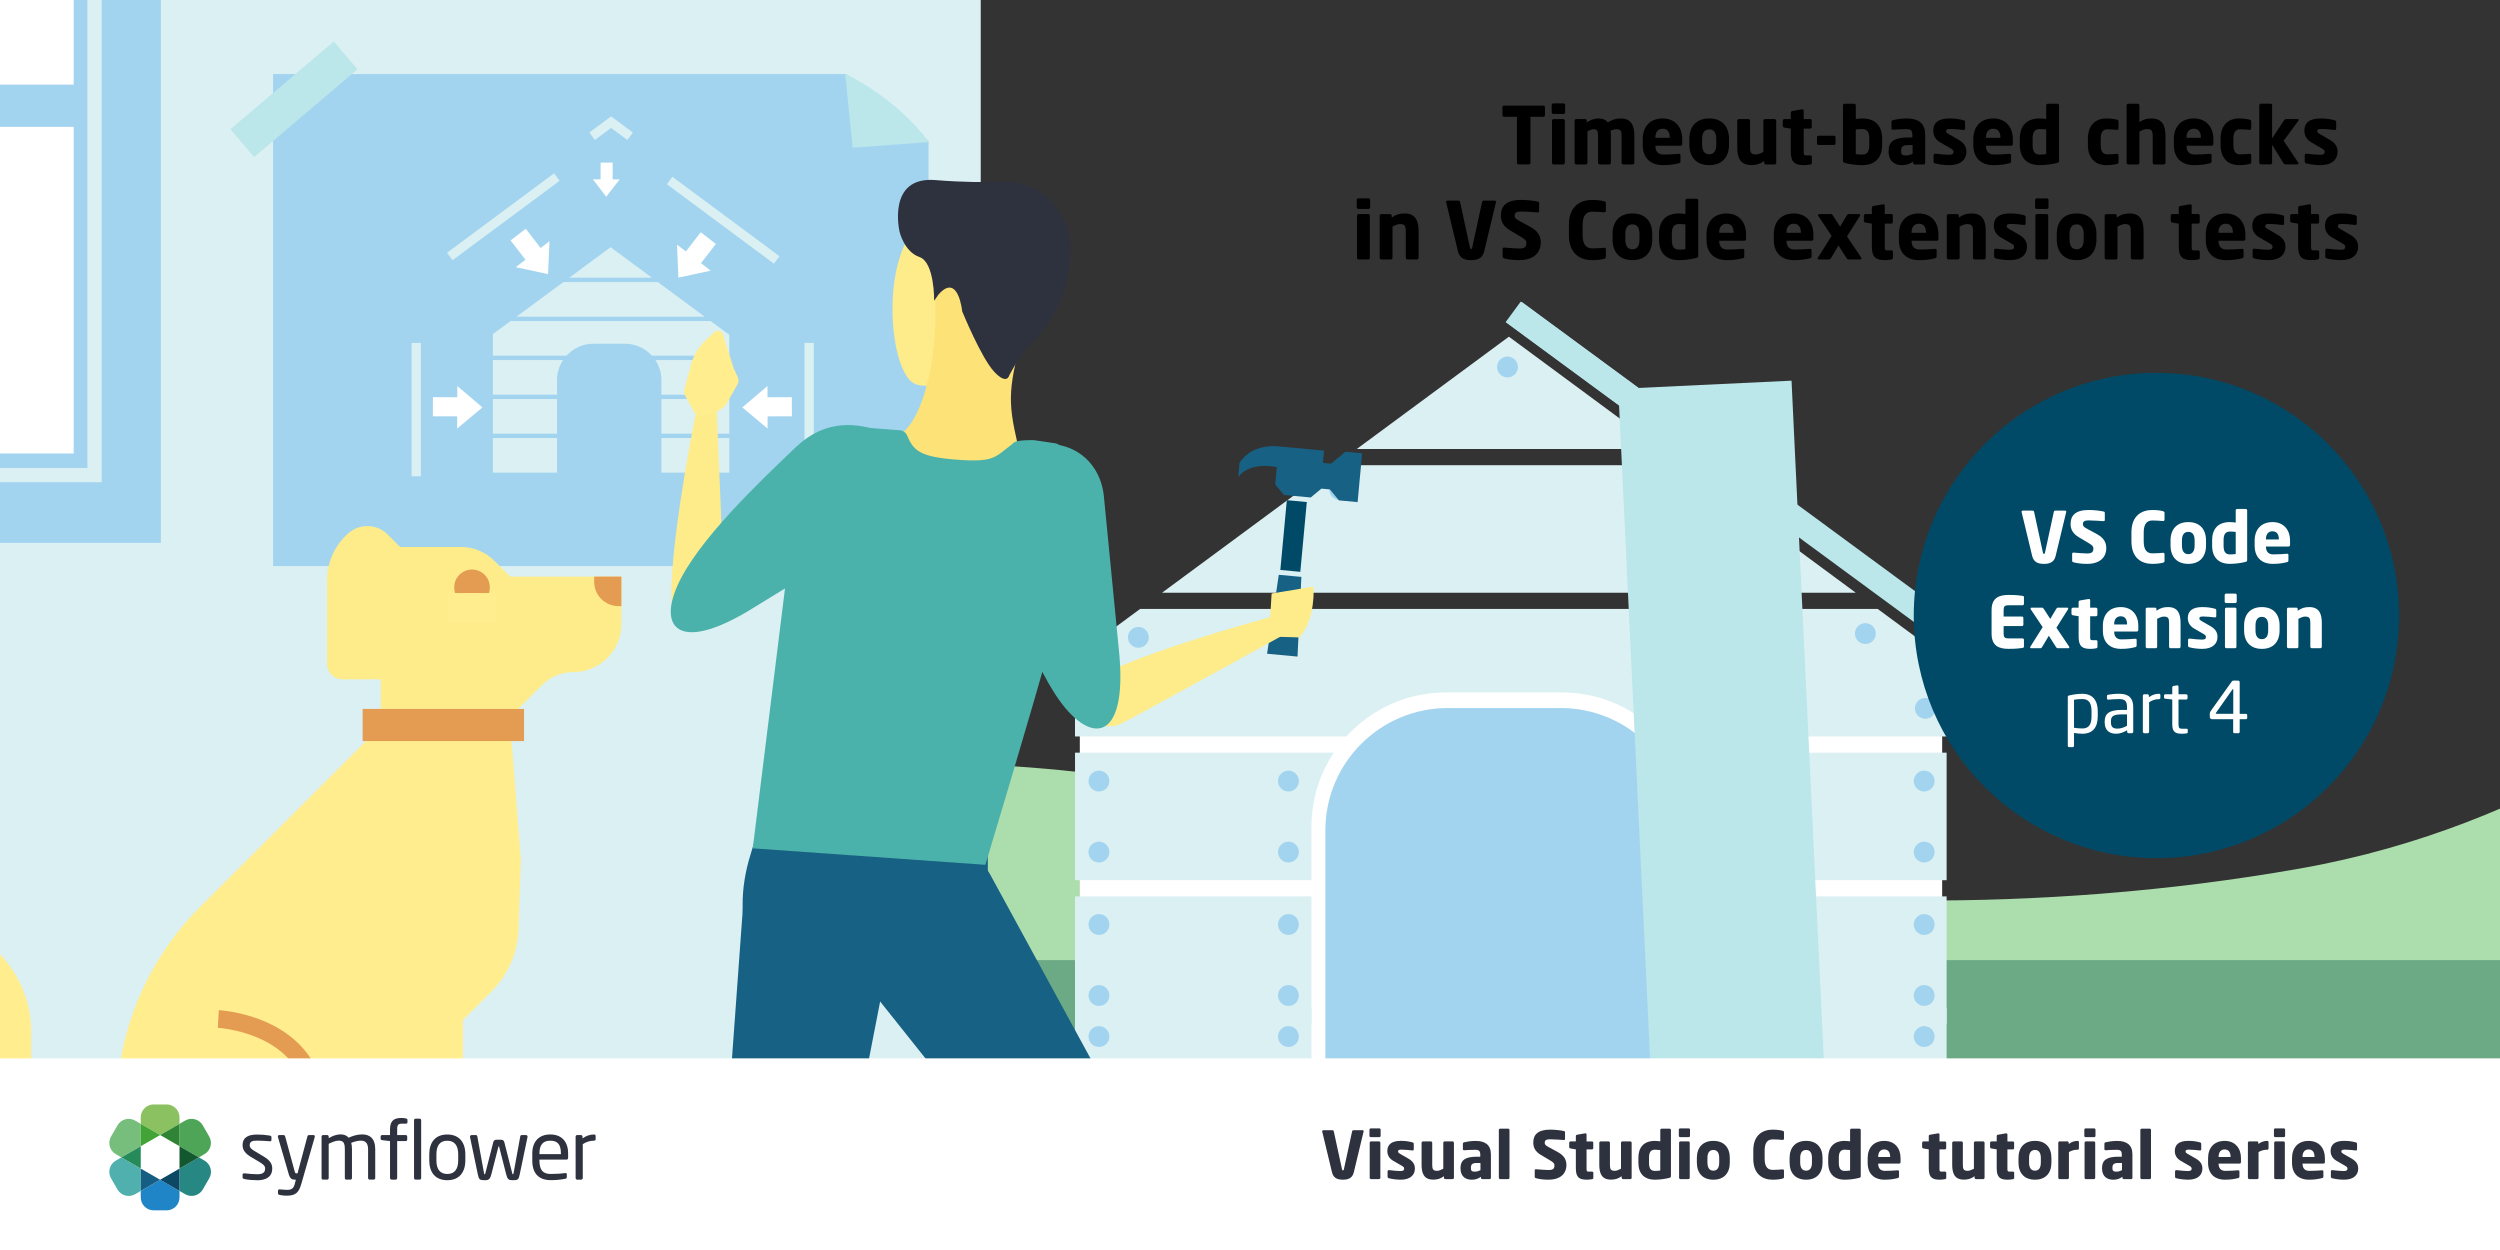 <?xml version="1.0" encoding="UTF-8"?>
<svg xmlns="http://www.w3.org/2000/svg" width="1200" height="600" xmlns:xlink="http://www.w3.org/1999/xlink" viewBox="0 0 1200 600">
  <rect x="0" y="0" width="1200" height="600" fill="#333333" stroke="none"/>
  <defs>
    <clipPath id="clippath">
      <rect x="52.46" y="530.13" width="233.45" height="50.84" fill="none"/>
    </clipPath>
    <clipPath id="clippath-1">
      <rect x="52.46" y="530.13" width="233.45" height="50.84" fill="none"/>
    </clipPath>
  </defs>
  <g id="Layer_2" data-name="Layer 2">
    <path d="m1295.26,331.61s-73.31,64.42-191,85.23c-260.02,45.98-479.1-25.51-479.1-25.51,0,0-228.23-72.62-425.59,29.73C15.56,516.48-42.99,856.66-42.99,856.66l1404.64-316.45-66.39-208.6Z" fill="#acddac"/>
    <rect x="-20.58" y="460.87" width="1267.37" height="110.4" fill="#6baa85"/>
    <rect x="518.31" y="320.11" width="413.93" height="241.18" fill="#fff"/>
    <rect x="-213.57" y="-35.67" width="684.32" height="596.41" fill="#dbf0f3"/>
    <g>
      <rect x="-215.05" y="-157.24" width="292.25" height="417.82" transform="translate(-137.84 103.35) rotate(180)" fill="#a3d4ef"/>
      <rect x="-197.78" y="-121.08" width="246.58" height="352.54" transform="translate(-148.97 110.38) rotate(180)" fill="#dbf0f3"/>
      <rect x="-190.93" y="-113.52" width="232.88" height="338.18" transform="translate(-148.97 111.14) rotate(180)" fill="#a3d4ef"/>
      <rect x="-184.33" y="-107.04" width="219.69" height="324.72" transform="translate(-148.97 110.63) rotate(180)" fill="#fff"/>
      <rect x="-181.8" y="40.6" width="219.69" height="20.29" transform="translate(-143.9 101.5) rotate(180)" fill="#a3d4ef"/>
    </g>
    <rect x="417.33" y="451.69" width="62.31" height="22.25" transform="translate(1017.41 160.04) rotate(106.08)" fill="#fff"/>
    <polygon points="807.86 223.31 640.69 223.31 557.78 284.51 890.76 284.51 807.86 223.31" fill="#dbf0f3"/>
    <polygon points="724.27 161.61 651.24 215.52 797.3 215.52 724.27 161.61" fill="#dbf0f3"/>
    <path d="m694.87,339.86h54.33c32.39,0,58.7,26.3,58.7,58.7v163.01h-171.72v-163.01c0-32.39,26.3-58.7,58.7-58.7Z" fill="#a3d4ef"/>
    <g>
      <rect x="516" y="483.77" width="113.5" height="61.2" fill="#dbf0f3"/>
      <rect x="814.2" y="483.77" width="120.17" height="61.2" fill="#dbf0f3"/>
    </g>
    <g>
      <rect x="516" y="430.27" width="113.5" height="61.2" fill="#dbf0f3"/>
      <rect x="814.2" y="430.27" width="120.17" height="61.2" fill="#dbf0f3"/>
    </g>
    <g>
      <path d="m629.5,396.89c0-13.16,3.94-25.4,10.71-35.61h-124.2v61.2h113.5v-25.59Z" fill="#dbf0f3"/>
      <path d="m803.5,361.28c6.76,10.21,10.71,22.44,10.71,35.61v25.59h120.17v-61.2h-130.88Z" fill="#dbf0f3"/>
    </g>
    <path d="m901.32,292.3h-354.09l-31.23,23.05v38.15h130.26c11.81-12.99,28.84-21.14,47.77-21.14h55.64c18.93,0,35.96,8.15,47.77,21.14h136.94v-36.79l-33.06-24.4Z" fill="#dbf0f3"/>
    <circle cx="615.95" cy="531.61" r="5.01" fill="#a3d4ef"/>
    <circle cx="527.49" cy="497.54" r="5.01" fill="#a3d4ef"/>
    <circle cx="706.91" cy="531.61" r="5.01" fill="#a3d4ef"/>
    <circle cx="618.45" cy="497.54" r="5.01" fill="#a3d4ef"/>
    <circle cx="527.49" cy="477.84" r="5.01" fill="#a3d4ef"/>
    <circle cx="527.49" cy="443.76" r="5.01" fill="#a3d4ef"/>
    <circle cx="618.45" cy="477.84" r="5.01" fill="#a3d4ef"/>
    <circle cx="618.45" cy="443.76" r="5.01" fill="#a3d4ef"/>
    <circle cx="527.49" cy="408.99" r="5.01" fill="#a3d4ef"/>
    <circle cx="527.49" cy="374.91" r="5.01" fill="#a3d4ef"/>
    <circle cx="643.07" cy="234.99" r="5.01" fill="#a3d4ef"/>
    <circle cx="723.6" cy="176.16" r="5.01" fill="#a3d4ef"/>
    <circle cx="527.49" cy="340" r="5.01" fill="#a3d4ef"/>
    <circle cx="924.17" cy="340" r="5.01" fill="#a3d4ef"/>
    <circle cx="895.38" cy="304.12" r="5.01" fill="#a3d4ef"/>
    <circle cx="858.24" cy="275.74" r="5.01" fill="#a3d4ef"/>
    <circle cx="546.41" cy="305.93" r="5.01" fill="#a3d4ef"/>
    <circle cx="618.45" cy="408.99" r="5.01" fill="#a3d4ef"/>
    <circle cx="618.45" cy="374.91" r="5.01" fill="#a3d4ef"/>
    <circle cx="913.6" cy="531.61" r="5.01" fill="#a3d4ef"/>
    <circle cx="825.14" cy="497.54" r="5.01" fill="#a3d4ef"/>
    <circle cx="825.14" cy="477.84" r="5.01" fill="#a3d4ef"/>
    <circle cx="825.14" cy="443.76" r="5.01" fill="#a3d4ef"/>
    <circle cx="825.14" cy="408.99" r="5.01" fill="#a3d4ef"/>
    <circle cx="825.14" cy="374.91" r="5.01" fill="#a3d4ef"/>
    <circle cx="996.15" cy="516.77" r="3.98" fill="#a3d4ef"/>
    <circle cx="923.61" cy="497.54" r="5.01" fill="#a3d4ef"/>
    <circle cx="923.61" cy="477.84" r="5.01" fill="#a3d4ef"/>
    <circle cx="923.61" cy="443.76" r="5.01" fill="#a3d4ef"/>
    <circle cx="923.61" cy="408.99" r="5.01" fill="#a3d4ef"/>
    <circle cx="923.61" cy="374.91" r="5.01" fill="#a3d4ef"/>
    <rect x="131.09" y="35.54" width="314.62" height="236.17" fill="#a3d4ef"/>
    <g>
      <path d="m245.54,355.34h-69.51l-80.04,80.04c-25.67,25.67-40.09,60.49-40.08,96.79v16.21c-22.8-1.11-40.93-19.94-40.93-43v-9.79c0-30.13-24.43-54.56-54.56-54.56h-11.54v46.29c0,47.88,38.81,86.69,86.69,86.69h20.35v.09h5.53v5.93h117.39v-5.93h58.3c3.04,0,5.51-2.47,5.51-5.51v-4.72c0-7.68-6.22-13.9-13.9-13.9h-6.56v-60.33l13.69-13.69c8.36-8.36,13.06-19.7,13.06-31.53l1.05-31.78v-.11l-4.46-57.18Z" fill="#ffed8e"/>
      <path d="m192.08,262.55l-6-6c-5.12-5.12-13.32-5.4-18.78-.65h0c-6.56,5.7-10.32,13.96-10.32,22.65v40.14c0,4.09,3.31,7.4,7.4,7.4h18.42v15.09h64.99l12.31-12.31c4.01-4.01,9.44-6.26,15.11-6.26h0c12.74,0,23.06-10.33,23.06-23.06v-22.77h-53.38l-7.64-7.64c-4.21-4.21-9.92-6.58-15.88-6.58h-29.29Z" fill="#feec8a"/>
      <path d="m104.8,489.11s63.42,3.34,42.84,67.32h12.8c8.91,0,16.13,7.22,16.13,16.13v8.9" fill="none" stroke="#e49b52" stroke-miterlimit="10" stroke-width="8.49"/>
      <circle cx="226.57" cy="281.93" r="8.55" fill="#e49b52"/>
      <rect x="214.68" y="284.65" width="23.78" height="14.6" fill="#ffed8e"/>
      <rect x="174.07" y="340.28" width="77.47" height="15.44" fill="#e49b52"/>
      <path d="m285.2,276.76h13.07v14.19h-1.39c-6.45,0-11.68-5.24-11.68-11.68v-2.5h0Z" fill="#e49b52"/>
    </g>
    <rect x="108.55" y="38.88" width="65.09" height="17.53" transform="translate(2.71 102.66) rotate(-40.34)" fill="#bbe6ea"/>
    <rect x="717.76" y="169.62" width="87.9" height="12.24" transform="translate(1271.26 768.58) rotate(-143.67)" fill="#bbe6ea"/>
    <rect x="699.33" y="227.56" width="282.92" height="12.24" transform="translate(1379.72 920.05) rotate(-143.67)" fill="#bbe6ea"/>
    <rect x="631.46" y="339.12" width="392.5" height="83.26" transform="translate(1168.71 -464.12) rotate(87.28)" fill="#bbe6ea"/>
    <rect x="197.57" y="164.61" width="4.45" height="63.98" fill="#dbf0f3"/>
    <rect x="386.18" y="164.61" width="4.45" height="63.98" fill="#dbf0f3"/>
    <rect x="239.34" y="72.07" width="4.45" height="63.98" transform="translate(181.24 -151.96) rotate(53.43)" fill="#dbf0f3"/>
    <polygon points="303.78 63.61 293.46 55.96 293.33 56.13 293.2 55.96 282.88 63.61 285.53 67.19 293.33 61.4 301.13 67.19 303.78 63.61" fill="#dbf0f3"/>
    <polygon points="315.76 135.4 270.41 135.4 247.92 152 338.25 152 315.76 135.4" fill="#dbf0f3"/>
    <polygon points="293.08 118.66 273.27 133.29 312.9 133.29 293.08 118.66" fill="#dbf0f3"/>
    <g>
      <rect x="236.58" y="210.26" width="30.79" height="16.6" fill="#dbf0f3"/>
      <rect x="317.48" y="210.26" width="32.6" height="16.6" fill="#dbf0f3"/>
    </g>
    <g>
      <rect x="236.58" y="191.55" width="30.79" height="16.6" fill="#dbf0f3"/>
      <rect x="317.48" y="191.55" width="32.6" height="16.6" fill="#dbf0f3"/>
    </g>
    <g>
      <path d="m267.37,182.49c0-3.57,1.07-6.89,2.9-9.66h-33.69v16.6h30.79v-6.94Z" fill="#dbf0f3"/>
      <path d="m314.58,172.83c1.84,2.77,2.9,6.09,2.9,9.66v6.94h32.6v-16.6h-35.5Z" fill="#dbf0f3"/>
    </g>
    <path d="m341.11,154.12h-96.06l-8.47,6.25v10.35h35.34c3.2-3.52,7.82-5.74,12.96-5.74h15.09c5.14,0,9.76,2.21,12.96,5.74h37.15v-9.98l-8.97-6.62Z" fill="#dbf0f3"/>
    <g>
      <g>
        <rect x="616.08" y="240.49" width="9.63" height="33.64" transform="translate(26.55 -56.49) rotate(5.32)" fill="#004a67"/>
        <path d="m594.96,222.28s4.75-9.33,18.97-8l21.62,2.01-.55,5.9,3.93.37,6.9-5.73,8,.75-2.18,23.44-8.98-.84-4.36-5.26-4.04-.38-5.12,4.25-12.86-1.2-4.18-5.03.78-8.33s-12.72-3.03-18.54,4.74l.61-6.69Z" fill="#176184"/>
        <polygon points="622.8 315.16 608.2 313.8 613.81 275.9 624.67 276.91 622.8 315.16" fill="#176184"/>
      </g>
      <g>
        <g>
          <path d="m487.29,163.75c-11.09,11.54-36.76,25.03-48,20.56-11.24-4.48-16.33-49.98-2.64-71.24,13.45-20.36,32.45-19.43,42.63-10.64,17.35,15.08,26.08,42.54,8.01,61.32Z" fill="#feec8a"/>
          <path d="m613.94,295.13s-1.23,5.54,3.96,8.63c0,0-69.81,38.55-79.49,43.48-11.68,5.99-33.34-9.07-14.92-20.49,18.42-11.43,73.86-27.33,90.45-31.62Z" fill="#feec8a"/>
          <path d="m357.03,429.72l-9.7,133.81c-1.3,17.87,12.15,33.41,29.92,34.7,18.17,1.32,25.97-7.2,27.28-25.36l25.32-130.08c.53-7.25-18.81-18.93-25.15-22.28-16.12-8.85-45.51-20.56-47.67,9.22Z" fill="#176184"/>
          <path d="m415.54,380.87v71.76c0,15.13,9.06,27.27,27.27,27.27s31.35-8.06,31.35-39.41v-59.62s-58.92.3-58.62,0Z" fill="#176184"/>
          <path d="m372.05,381.07c-3.19,0-6.61,11.1-9.58,21.77-.64,2.28-1.38,4.65-2.14,7.08-5.07,16.09-5.6,33.33,1.03,48.85l.47,1.08c7.27,14.42,39.16,15.37,57.37,15.37s1.91-3.38,1.91-34.73v-59.72c-.1.1-32.45.3-49.07.3Z" fill="#176184"/>
          <path d="m537.05,311.86l-7.03-71.99c-1.63-25.98-28.94-33.53-42.34-20.19-8.32,8.35-17.12,20.88-11.13,40,7.37,23.12,19.76,62.36,34.95,80.36,15.2,18,29.76,12.05,25.55-28.17Z" fill="#4bb2ab"/>
          <path d="m334.5,196.1s4.41,3.57,9.49.3c0,0,3.44,79.67,3.54,90.54.16,13.13-22.96,25.82-24.99,4.24-2.03-21.58,8.41-78.3,11.96-95.07Z" fill="#feec8a"/>
          <path d="m361.67,291.74l61.66-37.83c22.65-12.83,17.48-40.7-.38-46.9-11.15-3.83-26.27-6.25-40.83,7.5-17.56,16.74-47.42,45.05-56.96,66.6-9.54,21.54,2.18,32.03,36.51,10.64Z" fill="#4bb2ab"/>
          <path d="m429.5,209.93c14.69-5.49,21.74-44.38,18.95-71.62-2.79-27.25,55.89-29.35,46.52,6.43-9.37,35.78-11.84,42.6-8.01,61.53,2.51,12.37,5.75,24.59,9.74,36.65l-54.73-2.9-13.64-26.26,1.17-3.83Z" fill="#fce277"/>
          <path d="m405.94,459.99l80.94,101.56c8.58,15.73,28.29,21.53,43.93,13,15.99-8.72,17.94-20.1,9.22-36.09l-64.77-118.74c-3.48-6.38-10.38-10.1-17.53-9.48-18.35,1.28-66.09,23.55-51.8,49.76Z" fill="#176184"/>
          <path d="m361.32,407.2l22.28-179.58c1.01-13.45,6.15-24.34,25.57-22.84l22.71,1.73c1.59.16,2.95,1.09,3.52,2.5,3.12,7.37,6.1,10.3,24.03,11.65,17.93,1.35,18.11-1.24,26.19-7.29,1.13-.85.84-2.2,10.56-2.11l9.95,1.46c11.75.93,10.26,50.52-2.25,97-7.29,27.08-30.89,105.39-30.89,105.39l-111.67-7.92Z" fill="#4bb2ab"/>
          <path d="m348.49,560.11l-31.86,174.37,38.87,7.1,45.06-145.86,3.4-18.6c8.13-43.94-51.93-36.4-55.47-17.01Z" fill="#004a67"/>
          <path d="m484.93,543.21c-14.42,16.22-111.58,114.91-111.58,114.91l29.6,26.32,120.35-95.83,12.63-14.21c29.69-33.4-37.91-45.92-51-31.19Z" fill="#004a67"/>
        </g>
        <path d="m487.38,174.92l-2.89,5.12s-1.01,5.09-7.26-1.59c-6.26-6.69-15.37-28.99-15.37-28.99,0,0-1.85-18.81-11.34-8.15l-2.13,3.06s.27-18.5-7.07-21.01c-7.34-2.51-9.55-12.22-9.55-12.22,0,0-6.25-26.67,17.31-24.7,12.96,1.08,24.66,1.07,32.57.85,10.08-.29,19.8,4.31,25.51,12.62,4,5.83,8.95,14.19,5.6,31.52s-12.54,28.3-17.84,33.56c-2.96,2.94-5.48,6.3-7.54,9.94Z" fill="#2e313e"/>
      </g>
      <path d="m610.37,284.88l20.12-3.31s1.19,15.77-6.88,24.39l-14.49-.44,1.26-20.64Z" fill="#feec8a"/>
    </g>
    <path d="m334.64,200.31l-5.73-10.29c-.57-1.02-.71-2.16-.41-3.26l3.5-12.61c1.11-4.01,3.45-7.75,6.81-10.9l4.15-3.88c.41-.38,1.01-.6,1.65-.6h0c1.07,0,2.01.57,2.27,1.39l5.22,16.41,2.07,4.61c.49,1.09.43,2.28-.17,3.34l-4.84,8.56c-1.15,2.04-3.15,3.71-5.68,4.74l-1.68.69-7.17,1.8Z" fill="#ffed8e"/>
    <polygon points="259.49 119.05 252.35 109.8 245.08 115.41 252.22 124.66 247.58 128.24 263.06 131.58 263.75 115.76 259.49 119.05" fill="#fff"/>
    <polygon points="219.48 190.68 207.8 190.64 207.77 199.82 219.45 199.86 219.43 205.73 231.57 195.55 219.5 185.3 219.48 190.68" fill="#fff"/>
    <polygon points="294.06 86.1 294.09 78.05 288.3 78.03 288.28 86.08 284.58 86.07 290.99 94.42 297.45 86.11 294.06 86.1" fill="#fff"/>
    <polygon points="368.4 190.68 380.08 190.64 380.11 199.82 368.43 199.86 368.45 205.73 356.31 195.55 368.38 185.3 368.4 190.68" fill="#fff"/>
    <rect x="344.91" y="73.74" width="4.45" height="63.98" transform="translate(638.86 -110.09) rotate(126.57)" fill="#dbf0f3"/>
    <polygon points="329.22 120.72 336.36 111.47 343.62 117.08 336.48 126.33 341.13 129.91 325.65 133.25 324.96 117.43 329.22 120.72" fill="#fff"/>
    <polygon points="447.74 27.02 404.78 34.26 449.27 70.56 447.74 27.02" fill="#dbf0f3"/>
    <path d="m405.7,35.36s24.08,11.15,40.21,32.83l-36.66,2.72-3.55-35.55Z" fill="#bbe6ea"/>
    <g>
      <path d="m740.78,56.05h-6.16v22.11c0,.42-.34.76-.76.76h-4.98c-.42,0-.76-.34-.76-.76v-22.11h-6.19c-.42,0-.76-.3-.76-.72v-3.91c0-.42.34-.72.76-.72h18.85c.42,0,.8.3.8.72v3.91c0,.42-.38.72-.8.72Z"/>
      <path d="m750.51,54.69h-4.94c-.42,0-.76-.34-.76-.76v-3.53c0-.42.34-.76.76-.76h4.94c.42,0,.76.34.76.76v3.53c0,.42-.34.76-.76.76Zm-.15,24.24h-4.64c-.42,0-.76-.34-.76-.76v-20.25c0-.42.34-.76.76-.76h4.64c.42,0,.76.34.76.76v20.25c0,.42-.34.76-.76.76Z"/>
      <path d="m783.72,78.93h-4.6c-.42,0-.76-.38-.76-.8v-12.96c0-2.43-.57-3.15-2.32-3.15-.65,0-1.79.15-2.93.68.08.76.11,1.63.11,2.47v12.96c0,.42-.34.8-.76.8h-4.6c-.42,0-.8-.38-.8-.8v-12.96c0-2.43-.46-3.15-2.2-3.15-.72,0-1.71.38-2.89.99v15.12c0,.42-.34.8-.76.8h-4.6c-.42,0-.8-.38-.8-.8v-20.21c0-.42.34-.76.76-.76h4.33c.42,0,.76.34.76.76v.84c1.6-1.06,3.42-1.9,5.62-1.9,2.01,0,3.42.57,4.48,1.86,2.2-1.25,3.72-1.86,6.19-1.86,5.02,0,6.54,3.34,6.54,8.32v12.96c0,.42-.38.8-.8.8Z"/>
      <path d="m806.71,69.96h-12.12v.08c0,2.17.91,4.14,3.91,4.14,2.39,0,5.78-.19,7.29-.34h.11c.42,0,.72.19.72.61v2.89c0,.61-.15.87-.8,1.03-2.43.61-4.48.91-7.79.91-4.6,0-9.54-2.43-9.54-9.77v-2.66c0-6.12,3.57-9.99,9.61-9.99s9.38,4.25,9.38,9.99v2.2c0,.57-.3.91-.8.91Zm-5.21-3.95c0-2.81-1.29-4.22-3.42-4.22s-3.5,1.44-3.5,4.22v.15h6.91v-.15Z"/>
      <path d="m820.43,79.27c-6.16,0-9.54-3.84-9.54-9.88v-2.66c0-6.04,3.38-9.88,9.54-9.88s9.5,3.84,9.5,9.88v2.66c0,6.04-3.34,9.88-9.5,9.88Zm3.38-12.54c0-3.08-1.18-4.63-3.38-4.63s-3.42,1.56-3.42,4.63v2.66c0,3.08,1.22,4.67,3.42,4.67s3.38-1.6,3.38-4.67v-2.66Z"/>
      <path d="m851.82,78.93h-4.26c-.42,0-.76-.34-.76-.76v-.91c-2.09,1.48-3.76,1.97-6.19,1.97-5.51,0-6.73-3.84-6.73-8.62v-12.65c0-.42.38-.8.8-.8h4.6c.42,0,.76.38.76.8v12.65c0,2.66.49,3.53,2.81,3.53,1.1,0,2.28-.53,3.57-1.22v-14.97c0-.42.34-.8.76-.8h4.6c.42,0,.8.38.8.8v20.21c0,.42-.34.76-.76.76Z"/>
      <path d="m868.96,78.96c-1.14.19-1.9.3-3,.3-4.18,0-6.38-1.1-6.38-6.5v-11.02l-3.04-.49c-.42-.08-.8-.38-.8-.8v-2.51c0-.42.38-.8.8-.8h3.04v-3.12c0-.42.34-.68.76-.76l4.64-.8h.11c.38,0,.68.27.68.65v4.03h3.12c.42,0,.76.34.76.76v3.08c0,.42-.34.76-.76.76h-3.12v11.06c0,1.52.11,1.79,1.25,1.79h1.86c.49,0,.8.23.8.65v2.96c0,.38-.27.68-.72.76Z"/>
      <path d="m880.28,69.58h-7.37c-.42,0-.76-.27-.76-.68v-3.04c0-.42.34-.72.76-.72h7.37c.42,0,.76.3.76.72v3.04c0,.42-.34.68-.76.68Z"/>
      <path d="m893.89,79.27c-2.93,0-5.93-.46-8.09-.99-1.03-.23-1.18-.49-1.18-1.1v-26.63c0-.42.38-.76.8-.76h4.6c.42,0,.76.34.76.76v6.57c1.1-.15,2.36-.27,3.12-.27,6.42,0,9.54,3.76,9.54,9.73v2.96c0,6.15-3.38,9.73-9.54,9.73Zm3.38-12.69c0-2.66-.68-4.64-3.38-4.64-.91,0-2.2.08-3.12.19v11.85c.72.11,1.86.23,3.12.23,2.7,0,3.38-1.98,3.38-4.67v-2.96Z"/>
      <path d="m923.33,78.93h-4.26c-.42,0-.76-.34-.76-.76v-.61c-1.48,1.06-3,1.71-5.28,1.71-3.31,0-6.5-1.6-6.5-6.54v-.34c0-4.45,2.85-6.42,9.35-6.42h2.05v-1.37c0-2.17-1.06-2.62-2.85-2.62-2.43,0-5.13.15-6.31.27h-.19c-.38,0-.68-.19-.68-.68v-3.08c0-.42.27-.72.72-.84,1.41-.34,4.07-.8,6.57-.8,5.47,0,8.89,2.2,8.89,7.75v13.56c0,.42-.34.76-.76.76Zm-5.28-9.31h-2.17c-2.66,0-3.34.91-3.34,2.77v.34c0,1.6.8,1.9,2.39,1.9,1.14,0,2.2-.38,3.12-.84v-4.18Z"/>
      <path d="m935.76,79.27c-2.09,0-4.98-.3-6.92-.84-.46-.11-.72-.42-.72-.87v-3.08c0-.38.27-.72.72-.72h.15c2.05.27,5.24.53,6.46.53,1.82,0,2.24-.49,2.24-1.48,0-.57-.34-.99-1.41-1.6l-4.94-2.85c-2.13-1.22-3.38-3.15-3.38-5.62,0-3.84,2.55-5.89,7.79-5.89,3,0,4.83.38,6.76.87.46.11.72.42.72.87v3.08c0,.46-.27.72-.65.72h-.11c-1.1-.15-4.37-.49-6.31-.49-1.48,0-2.01.23-2.01,1.1,0,.57.42.87,1.18,1.33l4.71,2.7c3.15,1.82,3.84,3.8,3.84,5.85,0,3.57-2.58,6.38-8.13,6.38Z"/>
      <path d="m965.4,69.96h-12.12v.08c0,2.17.91,4.14,3.91,4.14,2.39,0,5.78-.19,7.29-.34h.11c.42,0,.72.19.72.61v2.89c0,.61-.15.87-.8,1.03-2.43.61-4.48.91-7.79.91-4.6,0-9.54-2.43-9.54-9.77v-2.66c0-6.12,3.57-9.99,9.61-9.99s9.38,4.25,9.38,9.99v2.2c0,.57-.3.91-.8.91Zm-5.21-3.95c0-2.81-1.29-4.22-3.42-4.22s-3.5,1.44-3.5,4.22v.15h6.91v-.15Z"/>
      <path d="m987.14,78.28c-2.17.53-5.17.99-8.09.99-6.16,0-9.54-3.57-9.54-9.73v-2.96c0-5.97,3.12-9.73,9.54-9.73.76,0,2.01.11,3.12.27v-6.57c0-.42.34-.76.76-.76h4.6c.42,0,.8.34.8.76v26.63c0,.61-.15.87-1.18,1.1Zm-4.98-16.15c-.91-.11-2.2-.19-3.12-.19-2.7,0-3.38,1.98-3.38,4.64v2.96c0,2.7.68,4.67,3.38,4.67,1.25,0,2.39-.11,3.12-.23v-11.85Z"/>
      <path d="m1016.09,78.7c-1.06.27-2.77.57-5.05.57-5.36,0-8.85-3.42-8.85-9.61v-3.19c0-6.19,3.5-9.61,8.85-9.61,2.28,0,3.99.3,5.05.57.57.15.8.3.8.88v3.38c0,.38-.34.65-.72.65h-.08c-1.41-.15-2.47-.27-4.63-.27-1.71,0-3.12,1.03-3.12,4.41v3.19c0,3.38,1.41,4.41,3.12,4.41,2.17,0,3.23-.11,4.63-.27h.08c.38,0,.72.27.72.65v3.38c0,.57-.23.72-.8.87Z"/>
      <path d="m1038.66,78.93h-4.6c-.42,0-.76-.38-.76-.8v-12.65c0-2.66-.49-3.53-2.81-3.53-1.1,0-2.28.53-3.57,1.22v14.97c0,.42-.34.8-.76.8h-4.6c-.42,0-.8-.38-.8-.8v-27.58c0-.42.34-.76.76-.76h4.63c.42,0,.76.34.76.76v8.02c1.94-1.25,3.53-1.71,5.81-1.71,5.51,0,6.72,3.84,6.72,8.62v12.65c0,.42-.38.8-.8.8Z"/>
      <path d="m1061.65,69.96h-12.12v.08c0,2.17.91,4.14,3.91,4.14,2.39,0,5.78-.19,7.29-.34h.11c.42,0,.72.19.72.61v2.89c0,.61-.15.87-.8,1.03-2.43.61-4.48.91-7.79.91-4.6,0-9.54-2.43-9.54-9.77v-2.66c0-6.12,3.57-9.99,9.61-9.99s9.38,4.25,9.38,9.99v2.2c0,.57-.3.91-.8.91Zm-5.21-3.95c0-2.81-1.29-4.22-3.42-4.22s-3.5,1.44-3.5,4.22v.15h6.92v-.15Z"/>
      <path d="m1079.78,78.7c-1.06.27-2.77.57-5.05.57-5.36,0-8.85-3.42-8.85-9.61v-3.19c0-6.19,3.5-9.61,8.85-9.61,2.28,0,3.99.3,5.05.57.57.15.8.3.8.88v3.38c0,.38-.34.65-.72.65h-.08c-1.41-.15-2.47-.27-4.63-.27-1.71,0-3.12,1.03-3.12,4.41v3.19c0,3.38,1.41,4.41,3.12,4.41,2.17,0,3.23-.11,4.63-.27h.08c.38,0,.72.27.72.65v3.38c0,.57-.23.72-.8.87Z"/>
      <path d="m1103.22,57.95l-7.07,9.61,7.03,10.56c.08.08.08.19.08.3,0,.27-.19.49-.49.49h-5.74c-.42,0-.65-.08-.95-.53l-5.47-8.93v8.66c0,.42-.34.8-.76.8h-4.6c-.42,0-.8-.38-.8-.8v-27.58c0-.42.38-.76.8-.76h4.6c.42,0,.76.34.76.76v15.88l5.78-8.7c.3-.46.68-.57.99-.57h5.43c.34,0,.57.19.57.42,0,.11-.04.23-.15.38Z"/>
      <path d="m1113.9,79.27c-2.09,0-4.98-.3-6.92-.84-.46-.11-.72-.42-.72-.87v-3.08c0-.38.27-.72.72-.72h.15c2.05.27,5.24.53,6.46.53,1.82,0,2.24-.49,2.24-1.48,0-.57-.34-.99-1.41-1.6l-4.94-2.85c-2.13-1.22-3.38-3.15-3.38-5.62,0-3.84,2.55-5.89,7.79-5.89,3,0,4.83.38,6.76.87.46.11.72.42.72.87v3.08c0,.46-.27.72-.65.72h-.11c-1.1-.15-4.37-.49-6.31-.49-1.48,0-2.01.23-2.01,1.1,0,.57.42.87,1.18,1.33l4.71,2.7c3.15,1.82,3.84,3.8,3.84,5.85,0,3.57-2.58,6.38-8.13,6.38Z"/>
      <path d="m656.92,100.29h-4.94c-.42,0-.76-.34-.76-.76v-3.53c0-.42.34-.76.76-.76h4.94c.42,0,.76.34.76.76v3.53c0,.42-.34.76-.76.76Zm-.15,24.24h-4.64c-.42,0-.76-.34-.76-.76v-20.25c0-.42.34-.76.76-.76h4.64c.42,0,.76.34.76.76v20.25c0,.42-.34.76-.76.76Z"/>
      <path d="m680.14,124.53h-4.6c-.42,0-.76-.38-.76-.8v-12.65c0-2.66-.49-3.53-2.81-3.53-1.1,0-2.28.53-3.57,1.22v14.97c0,.42-.34.8-.76.8h-4.6c-.42,0-.8-.38-.8-.8v-20.21c0-.42.34-.76.76-.76h4.26c.42,0,.76.34.76.76v.91c2.09-1.48,3.76-1.97,6.19-1.97,5.51,0,6.72,3.84,6.72,8.62v12.65c0,.42-.38.8-.8.8Z"/>
      <path d="m718.06,97.09l-5.66,23.56c-.87,3.65-3.65,4.22-6.27,4.22s-5.43-.57-6.31-4.22l-5.66-23.56c0-.08-.04-.11-.04-.19,0-.34.3-.61.68-.61h5.28c.38,0,.68.3.76.68l4.75,21.92c.08.42.19.57.53.57s.46-.15.53-.57l4.75-21.92c.08-.38.34-.68.72-.68h5.32c.38,0,.65.23.65.61,0,.04-.04.11-.04.19Z"/>
      <path d="m729.2,124.87c-3,0-5.24-.34-7.18-.84-.38-.11-.76-.34-.76-.76v-3.72c0-.53.3-.72.68-.72h.11c1.56.15,5.74.46,7.22.46,2.62,0,3.38-.84,3.38-2.66,0-1.1-.53-1.71-2.51-2.89l-5.24-3.12c-3.53-2.09-4.48-4.48-4.48-7.26,0-4.18,2.36-7.41,9.73-7.41,2.77,0,6.61.46,8.05.84.3.08.57.27.57.68v3.84c0,.34-.15.65-.65.65h-.08c-1.06-.08-5.47-.42-8.05-.42-2.17,0-2.96.65-2.96,2.01,0,1.06.49,1.56,2.55,2.66l4.86,2.62c3.95,2.13,5.13,4.63,5.13,7.71,0,4.03-2.66,8.32-10.37,8.32Z"/>
      <path d="m769.97,124.22c-.8.27-3,.65-5.66.65-5.78,0-11.25-3.04-11.25-12.08v-4.79c0-9.04,5.47-12.04,11.25-12.04,2.66,0,4.86.38,5.66.65.53.15.84.3.84.84v3.69c0,.46-.23.76-.72.76h-.11c-1.44-.11-3.53-.3-5.62-.3-2.62,0-4.71,1.37-4.71,6.42v4.79c0,5.05,2.09,6.42,4.71,6.42,2.09,0,4.18-.19,5.62-.3h.11c.49,0,.72.3.72.76v3.69c0,.53-.3.72-.84.87Z"/>
      <path d="m783.57,124.87c-6.16,0-9.54-3.84-9.54-9.88v-2.66c0-6.04,3.38-9.88,9.54-9.88s9.5,3.84,9.5,9.88v2.66c0,6.04-3.34,9.88-9.5,9.88Zm3.38-12.54c0-3.08-1.18-4.64-3.38-4.64s-3.42,1.56-3.42,4.64v2.66c0,3.08,1.22,4.67,3.42,4.67s3.38-1.6,3.38-4.67v-2.66Z"/>
      <path d="m813.97,123.88c-2.17.53-5.17.99-8.09.99-6.16,0-9.54-3.57-9.54-9.73v-2.96c0-5.97,3.12-9.73,9.54-9.73.76,0,2.01.11,3.12.27v-6.57c0-.42.34-.76.76-.76h4.6c.42,0,.8.34.8.76v26.63c0,.61-.15.87-1.18,1.1Zm-4.98-16.15c-.91-.12-2.2-.19-3.12-.19-2.7,0-3.38,1.98-3.38,4.64v2.96c0,2.7.68,4.67,3.38,4.67,1.25,0,2.39-.11,3.12-.23v-11.85Z"/>
      <path d="m837.34,115.56h-12.12v.08c0,2.17.91,4.14,3.91,4.14,2.39,0,5.78-.19,7.29-.34h.11c.42,0,.72.19.72.61v2.89c0,.61-.15.87-.8,1.03-2.43.61-4.48.91-7.79.91-4.6,0-9.54-2.43-9.54-9.76v-2.66c0-6.12,3.57-9.99,9.61-9.99s9.38,4.25,9.38,9.99v2.2c0,.57-.3.91-.8.91Zm-5.21-3.95c0-2.81-1.29-4.22-3.42-4.22s-3.5,1.44-3.5,4.22v.15h6.91v-.15Z"/>
      <path d="m869.64,115.56h-12.12v.08c0,2.17.91,4.14,3.91,4.14,2.39,0,5.78-.19,7.29-.34h.11c.42,0,.72.19.72.61v2.89c0,.61-.15.87-.8,1.03-2.43.61-4.48.91-7.79.91-4.6,0-9.54-2.43-9.54-9.76v-2.66c0-6.12,3.57-9.99,9.61-9.99s9.38,4.25,9.38,9.99v2.2c0,.57-.3.91-.8.91Zm-5.21-3.95c0-2.81-1.29-4.22-3.42-4.22s-3.5,1.44-3.5,4.22v.15h6.91v-.15Z"/>
      <path d="m892.97,124.53h-5.74c-.42,0-.65-.23-.99-.8l-3.76-5.89-3.53,5.93c-.34.57-.57.76-.99.76h-5.09c-.27,0-.42-.19-.42-.46,0-.08,0-.19.08-.3l6.65-10.56-6.46-9.65c-.04-.08-.08-.15-.08-.23,0-.3.27-.57.57-.57h5.66c.42,0,.65.3.99.8l3.38,5.24,3.12-5.24c.34-.57.57-.8.99-.8h5.09c.27,0,.46.23.46.49,0,.11,0,.19-.08.3l-6.27,9.95,6.88,10.22c.04.08.08.15.08.27,0,.27-.23.53-.53.53Z"/>
      <path d="m907.87,124.56c-1.14.19-1.9.3-3,.3-4.18,0-6.38-1.1-6.38-6.5v-11.02l-3.04-.49c-.42-.08-.8-.38-.8-.8v-2.51c0-.42.38-.8.8-.8h3.04v-3.12c0-.42.34-.68.76-.76l4.64-.8h.11c.38,0,.68.27.68.64v4.03h3.12c.42,0,.76.34.76.76v3.08c0,.42-.34.76-.76.76h-3.12v11.06c0,1.52.11,1.79,1.25,1.79h1.86c.49,0,.8.23.8.65v2.96c0,.38-.27.68-.72.76Z"/>
      <path d="m929.68,115.56h-12.12v.08c0,2.17.91,4.14,3.91,4.14,2.39,0,5.78-.19,7.29-.34h.11c.42,0,.72.19.72.61v2.89c0,.61-.15.87-.8,1.03-2.43.61-4.48.91-7.79.91-4.6,0-9.54-2.43-9.54-9.76v-2.66c0-6.12,3.57-9.99,9.61-9.99s9.38,4.25,9.38,9.99v2.2c0,.57-.3.91-.8.91Zm-5.21-3.95c0-2.81-1.29-4.22-3.42-4.22s-3.5,1.44-3.5,4.22v.15h6.91v-.15Z"/>
      <path d="m952.37,124.53h-4.6c-.42,0-.76-.38-.76-.8v-12.65c0-2.66-.49-3.53-2.81-3.53-1.1,0-2.28.53-3.57,1.22v14.97c0,.42-.34.8-.76.8h-4.6c-.42,0-.8-.38-.8-.8v-20.21c0-.42.34-.76.76-.76h4.26c.42,0,.76.34.76.76v.91c2.09-1.48,3.76-1.97,6.19-1.97,5.51,0,6.72,3.84,6.72,8.62v12.65c0,.42-.38.8-.8.8Z"/>
      <path d="m964.83,124.87c-2.09,0-4.98-.3-6.92-.84-.46-.11-.72-.42-.72-.87v-3.08c0-.38.27-.72.72-.72h.15c2.05.27,5.24.53,6.46.53,1.82,0,2.24-.49,2.24-1.48,0-.57-.34-.99-1.41-1.6l-4.94-2.85c-2.13-1.22-3.38-3.15-3.38-5.62,0-3.84,2.55-5.89,7.79-5.89,3,0,4.83.38,6.76.87.46.11.72.42.72.87v3.08c0,.46-.27.72-.65.72h-.11c-1.1-.15-4.37-.49-6.31-.49-1.48,0-2.01.23-2.01,1.1,0,.57.42.87,1.18,1.33l4.71,2.7c3.15,1.82,3.84,3.8,3.84,5.85,0,3.57-2.58,6.38-8.13,6.38Z"/>
      <path d="m982.54,100.29h-4.94c-.42,0-.76-.34-.76-.76v-3.53c0-.42.34-.76.76-.76h4.94c.42,0,.76.34.76.76v3.53c0,.42-.34.76-.76.76Zm-.15,24.24h-4.64c-.42,0-.76-.34-.76-.76v-20.25c0-.42.34-.76.76-.76h4.64c.42,0,.76.34.76.76v20.25c0,.42-.34.76-.76.76Z"/>
      <path d="m996.79,124.87c-6.15,0-9.54-3.84-9.54-9.88v-2.66c0-6.04,3.38-9.88,9.54-9.88s9.5,3.84,9.5,9.88v2.66c0,6.04-3.34,9.88-9.5,9.88Zm3.38-12.54c0-3.08-1.18-4.64-3.38-4.64s-3.42,1.56-3.42,4.64v2.66c0,3.08,1.22,4.67,3.42,4.67s3.38-1.6,3.38-4.67v-2.66Z"/>
      <path d="m1028.14,124.53h-4.6c-.42,0-.76-.38-.76-.8v-12.65c0-2.66-.49-3.53-2.81-3.53-1.1,0-2.28.53-3.57,1.22v14.97c0,.42-.34.8-.76.8h-4.6c-.42,0-.8-.38-.8-.8v-20.21c0-.42.34-.76.76-.76h4.25c.42,0,.76.34.76.76v.91c2.09-1.48,3.76-1.97,6.19-1.97,5.51,0,6.72,3.84,6.72,8.62v12.65c0,.42-.38.8-.8.8Z"/>
      <path d="m1055.19,124.56c-1.14.19-1.9.3-3,.3-4.18,0-6.38-1.1-6.38-6.5v-11.02l-3.04-.49c-.42-.08-.8-.38-.8-.8v-2.51c0-.42.38-.8.8-.8h3.04v-3.12c0-.42.34-.68.76-.76l4.64-.8h.11c.38,0,.68.27.68.64v4.03h3.12c.42,0,.76.34.76.76v3.08c0,.42-.34.76-.76.76h-3.12v11.06c0,1.52.11,1.79,1.25,1.79h1.86c.49,0,.8.23.8.65v2.96c0,.38-.27.68-.72.76Z"/>
      <path d="m1077,115.56h-12.12v.08c0,2.17.91,4.14,3.91,4.14,2.39,0,5.78-.19,7.29-.34h.11c.42,0,.72.19.72.61v2.89c0,.61-.15.87-.8,1.03-2.43.61-4.48.91-7.79.91-4.6,0-9.54-2.43-9.54-9.76v-2.66c0-6.12,3.57-9.99,9.61-9.99s9.38,4.25,9.38,9.99v2.2c0,.57-.3.91-.8.91Zm-5.21-3.95c0-2.81-1.29-4.22-3.42-4.22s-3.5,1.44-3.5,4.22v.15h6.92v-.15Z"/>
      <path d="m1088.9,124.87c-2.09,0-4.98-.3-6.92-.84-.46-.11-.72-.42-.72-.87v-3.08c0-.38.27-.72.72-.72h.15c2.05.27,5.24.53,6.46.53,1.82,0,2.24-.49,2.24-1.48,0-.57-.34-.99-1.41-1.6l-4.94-2.85c-2.13-1.22-3.38-3.15-3.38-5.62,0-3.84,2.55-5.89,7.79-5.89,3,0,4.83.38,6.76.87.46.11.72.42.72.87v3.08c0,.46-.27.72-.65.72h-.11c-1.1-.15-4.37-.49-6.31-.49-1.48,0-2.01.23-2.01,1.1,0,.57.42.87,1.18,1.33l4.71,2.7c3.15,1.82,3.84,3.8,3.84,5.85,0,3.57-2.58,6.38-8.13,6.38Z"/>
      <path d="m1112.5,124.56c-1.14.19-1.9.3-3,.3-4.18,0-6.38-1.1-6.38-6.5v-11.02l-3.04-.49c-.42-.08-.8-.38-.8-.8v-2.51c0-.42.38-.8.8-.8h3.04v-3.12c0-.42.34-.68.76-.76l4.63-.8h.11c.38,0,.68.27.68.64v4.03h3.12c.42,0,.76.34.76.76v3.08c0,.42-.34.76-.76.76h-3.12v11.06c0,1.52.11,1.79,1.25,1.79h1.86c.49,0,.8.23.8.65v2.96c0,.38-.27.68-.72.76Z"/>
      <path d="m1123.78,124.87c-2.09,0-4.98-.3-6.92-.84-.46-.11-.72-.42-.72-.87v-3.08c0-.38.27-.72.72-.72h.15c2.05.27,5.24.53,6.46.53,1.82,0,2.24-.49,2.24-1.48,0-.57-.34-.99-1.41-1.6l-4.94-2.85c-2.13-1.22-3.38-3.15-3.38-5.62,0-3.84,2.55-5.89,7.79-5.89,3,0,4.83.38,6.76.87.46.11.72.42.72.87v3.08c0,.46-.27.72-.65.72h-.11c-1.1-.15-4.37-.49-6.31-.49-1.48,0-2.01.23-2.01,1.1,0,.57.42.87,1.18,1.33l4.71,2.7c3.15,1.82,3.84,3.8,3.84,5.85,0,3.57-2.58,6.38-8.13,6.38Z"/>
    </g>
  </g>
  <g id="Layer_1" data-name="Layer 1">
    <rect x="-19.08" y="508.01" width="1223.54" height="102.73" fill="#fff"/>
    <g>
      <path d="m654.52,543.17l-4.7,19.57c-.73,3.03-3.03,3.5-5.21,3.5s-4.51-.47-5.24-3.5l-4.7-19.57c0-.06-.03-.09-.03-.16,0-.28.25-.5.57-.5h4.39c.32,0,.57.25.63.57l3.95,18.22c.06.35.16.47.44.47s.38-.13.44-.47l3.95-18.22c.06-.32.28-.57.6-.57h4.42c.32,0,.54.19.54.5,0,.03-.03.09-.03.16Z" fill="#2e313e"/>
      <path d="m662.07,545.83h-4.1c-.35,0-.63-.28-.63-.63v-2.94c0-.35.28-.63.63-.63h4.1c.35,0,.63.28.63.63v2.94c0,.35-.28.63-.63.63Zm-.13,20.14h-3.85c-.35,0-.63-.28-.63-.63v-16.83c0-.35.28-.63.63-.63h3.85c.35,0,.63.28.63.63v16.83c0,.35-.28.63-.63.63Z" fill="#2e313e"/>
      <path d="m672.39,566.25c-1.74,0-4.14-.25-5.75-.7-.38-.09-.6-.35-.6-.73v-2.56c0-.32.22-.6.6-.6h.13c1.71.22,4.36.44,5.37.44,1.52,0,1.86-.41,1.86-1.23,0-.47-.28-.82-1.17-1.33l-4.1-2.37c-1.77-1.01-2.81-2.62-2.81-4.67,0-3.19,2.12-4.89,6.47-4.89,2.49,0,4.01.32,5.62.73.38.09.6.35.6.73v2.56c0,.38-.22.6-.54.6h-.09c-.92-.13-3.63-.41-5.24-.41-1.23,0-1.67.19-1.67.92,0,.47.35.73.98,1.11l3.91,2.24c2.62,1.52,3.19,3.16,3.19,4.86,0,2.97-2.15,5.3-6.76,5.3Z" fill="#2e313e"/>
      <path d="m697.27,565.97h-3.54c-.35,0-.63-.28-.63-.63v-.76c-1.74,1.23-3.12,1.64-5.15,1.64-4.58,0-5.59-3.19-5.59-7.17v-10.51c0-.35.32-.66.66-.66h3.82c.35,0,.63.32.63.66v10.51c0,2.21.41,2.94,2.34,2.94.92,0,1.89-.44,2.97-1.01v-12.44c0-.35.28-.66.63-.66h3.82c.35,0,.66.32.66.66v16.79c0,.35-.28.63-.63.63Z" fill="#2e313e"/>
      <path d="m715.01,565.97h-3.54c-.35,0-.63-.28-.63-.63v-.5c-1.23.88-2.49,1.42-4.39,1.42-2.75,0-5.4-1.33-5.4-5.43v-.28c0-3.69,2.37-5.33,7.77-5.33h1.7v-1.14c0-1.8-.88-2.18-2.37-2.18-2.02,0-4.26.13-5.24.22h-.16c-.32,0-.57-.16-.57-.57v-2.56c0-.35.22-.6.6-.69,1.17-.28,3.38-.66,5.46-.66,4.55,0,7.39,1.83,7.39,6.44v11.27c0,.35-.28.63-.63.63Zm-4.39-7.74h-1.8c-2.21,0-2.78.76-2.78,2.3v.28c0,1.33.66,1.58,1.99,1.58.95,0,1.83-.32,2.59-.7v-3.47Z" fill="#2e313e"/>
      <path d="m723.95,565.97h-3.85c-.35,0-.66-.32-.66-.66v-22.92c0-.35.32-.63.66-.63h3.85c.35,0,.6.28.6.63v22.92c0,.35-.25.66-.6.66Z" fill="#2e313e"/>
      <path d="m743.27,566.25c-2.49,0-4.36-.28-5.97-.7-.32-.09-.63-.28-.63-.63v-3.09c0-.44.25-.6.57-.6h.09c1.29.13,4.77.38,6,.38,2.18,0,2.81-.69,2.81-2.21,0-.92-.44-1.42-2.08-2.4l-4.36-2.59c-2.94-1.74-3.73-3.73-3.73-6.03,0-3.47,1.96-6.16,8.08-6.16,2.3,0,5.49.38,6.69.69.25.06.47.22.47.57v3.19c0,.28-.13.54-.54.54h-.06c-.88-.06-4.55-.35-6.69-.35-1.8,0-2.46.54-2.46,1.67,0,.88.41,1.29,2.12,2.21l4.04,2.18c3.28,1.77,4.26,3.85,4.26,6.41,0,3.35-2.21,6.91-8.62,6.91Z" fill="#2e313e"/>
      <path d="m764.2,566c-.95.16-1.58.25-2.49.25-3.47,0-5.3-.92-5.3-5.4v-9.16l-2.53-.41c-.35-.06-.66-.32-.66-.66v-2.08c0-.35.32-.66.66-.66h2.53v-2.59c0-.35.28-.57.63-.63l3.85-.66h.09c.32,0,.57.22.57.54v3.35h2.59c.35,0,.63.28.63.63v2.56c0,.35-.28.63-.63.63h-2.59v9.19c0,1.26.09,1.48,1.04,1.48h1.55c.41,0,.66.19.66.54v2.46c0,.32-.22.57-.6.63Z" fill="#2e313e"/>
      <path d="m782.57,565.97h-3.54c-.35,0-.63-.28-.63-.63v-.76c-1.74,1.23-3.13,1.64-5.15,1.64-4.58,0-5.59-3.19-5.59-7.17v-10.51c0-.35.32-.66.66-.66h3.82c.35,0,.63.32.63.66v10.51c0,2.21.41,2.94,2.34,2.94.92,0,1.89-.44,2.97-1.01v-12.44c0-.35.28-.66.63-.66h3.82c.35,0,.66.32.66.66v16.79c0,.35-.28.63-.63.63Z" fill="#2e313e"/>
      <path d="m801.07,565.43c-1.8.44-4.29.82-6.72.82-5.11,0-7.92-2.97-7.92-8.08v-2.46c0-4.96,2.59-8.08,7.92-8.08.63,0,1.67.09,2.59.22v-5.46c0-.35.28-.63.63-.63h3.82c.35,0,.66.28.66.63v22.13c0,.5-.13.73-.98.92Zm-4.14-13.42c-.76-.09-1.83-.16-2.59-.16-2.24,0-2.81,1.64-2.81,3.85v2.46c0,2.24.57,3.88,2.81,3.88,1.04,0,1.99-.09,2.59-.19v-9.85Z" fill="#2e313e"/>
      <path d="m810.57,545.83h-4.1c-.35,0-.63-.28-.63-.63v-2.94c0-.35.28-.63.63-.63h4.1c.35,0,.63.28.63.63v2.94c0,.35-.28.63-.63.63Zm-.13,20.14h-3.85c-.35,0-.63-.28-.63-.63v-16.83c0-.35.28-.63.63-.63h3.85c.35,0,.63.28.63.63v16.83c0,.35-.28.63-.63.63Z" fill="#2e313e"/>
      <path d="m822.41,566.25c-5.11,0-7.92-3.19-7.92-8.21v-2.21c0-5.02,2.81-8.21,7.92-8.21s7.89,3.19,7.89,8.21v2.21c0,5.02-2.78,8.21-7.89,8.21Zm2.81-10.42c0-2.56-.98-3.85-2.81-3.85s-2.84,1.29-2.84,3.85v2.21c0,2.56,1.01,3.88,2.84,3.88s2.81-1.33,2.81-3.88v-2.21Z" fill="#2e313e"/>
      <path d="m855.62,565.72c-.66.22-2.49.54-4.7.54-4.8,0-9.34-2.53-9.34-10.04v-3.98c0-7.51,4.55-10.01,9.34-10.01,2.21,0,4.04.32,4.7.54.44.13.69.25.69.69v3.06c0,.38-.19.63-.6.63h-.09c-1.2-.09-2.94-.25-4.67-.25-2.18,0-3.92,1.14-3.92,5.33v3.98c0,4.2,1.74,5.34,3.92,5.34,1.74,0,3.47-.16,4.67-.25h.09c.41,0,.6.25.6.63v3.06c0,.44-.25.6-.69.73Z" fill="#2e313e"/>
      <path d="m866.93,566.25c-5.11,0-7.92-3.19-7.92-8.21v-2.21c0-5.02,2.81-8.21,7.92-8.21s7.89,3.19,7.89,8.21v2.21c0,5.02-2.78,8.21-7.89,8.21Zm2.81-10.42c0-2.56-.98-3.85-2.81-3.85s-2.84,1.29-2.84,3.85v2.21c0,2.56,1.01,3.88,2.84,3.88s2.81-1.33,2.81-3.88v-2.21Z" fill="#2e313e"/>
      <path d="m892.18,565.43c-1.8.44-4.29.82-6.72.82-5.11,0-7.92-2.97-7.92-8.08v-2.46c0-4.96,2.59-8.08,7.92-8.08.63,0,1.67.09,2.59.22v-5.46c0-.35.28-.63.63-.63h3.82c.35,0,.66.28.66.63v22.13c0,.5-.13.73-.98.92Zm-4.14-13.42c-.76-.09-1.83-.16-2.59-.16-2.24,0-2.81,1.64-2.81,3.85v2.46c0,2.24.57,3.88,2.81,3.88,1.04,0,1.99-.09,2.59-.19v-9.85Z" fill="#2e313e"/>
      <path d="m911.6,558.52h-10.07v.06c0,1.8.76,3.44,3.25,3.44,1.99,0,4.8-.16,6.06-.28h.09c.35,0,.6.16.6.5v2.4c0,.5-.13.73-.66.85-2.02.5-3.73.76-6.47.76-3.82,0-7.92-2.02-7.92-8.11v-2.21c0-5.08,2.97-8.3,7.99-8.3s7.8,3.54,7.8,8.3v1.83c0,.47-.25.76-.66.76Zm-4.33-3.28c0-2.34-1.07-3.5-2.84-3.5s-2.9,1.2-2.9,3.5v.13h5.75v-.13Z" fill="#2e313e"/>
      <path d="m933.6,566c-.95.16-1.58.25-2.49.25-3.47,0-5.3-.92-5.3-5.4v-9.16l-2.53-.41c-.35-.06-.66-.32-.66-.66v-2.08c0-.35.32-.66.66-.66h2.53v-2.59c0-.35.28-.57.63-.63l3.85-.66h.09c.32,0,.57.22.57.54v3.35h2.59c.35,0,.63.28.63.63v2.56c0,.35-.28.63-.63.63h-2.59v9.19c0,1.26.09,1.48,1.04,1.48h1.55c.41,0,.66.19.66.54v2.46c0,.32-.22.57-.6.63Z" fill="#2e313e"/>
      <path d="m951.97,565.97h-3.54c-.35,0-.63-.28-.63-.63v-.76c-1.74,1.23-3.13,1.64-5.15,1.64-4.58,0-5.59-3.19-5.59-7.17v-10.51c0-.35.32-.66.66-.66h3.82c.35,0,.63.32.63.66v10.51c0,2.21.41,2.94,2.34,2.94.92,0,1.89-.44,2.97-1.01v-12.44c0-.35.28-.66.63-.66h3.82c.35,0,.66.32.66.66v16.79c0,.35-.28.63-.63.63Z" fill="#2e313e"/>
      <path d="m966.21,566c-.95.16-1.58.25-2.49.25-3.47,0-5.3-.92-5.3-5.4v-9.16l-2.53-.41c-.35-.06-.66-.32-.66-.66v-2.08c0-.35.32-.66.66-.66h2.53v-2.59c0-.35.28-.57.63-.63l3.85-.66h.09c.32,0,.57.22.57.54v3.35h2.59c.35,0,.63.28.63.63v2.56c0,.35-.28.63-.63.63h-2.59v9.19c0,1.26.09,1.48,1.04,1.48h1.55c.41,0,.66.19.66.54v2.46c0,.32-.22.57-.6.63Z" fill="#2e313e"/>
      <path d="m976.79,566.25c-5.11,0-7.92-3.19-7.92-8.21v-2.21c0-5.02,2.81-8.21,7.92-8.21s7.89,3.19,7.89,8.21v2.21c0,5.02-2.78,8.21-7.89,8.21Zm2.81-10.42c0-2.56-.98-3.85-2.81-3.85s-2.84,1.29-2.84,3.85v2.21c0,2.56,1.01,3.88,2.84,3.88s2.81-1.33,2.81-3.88v-2.21Z" fill="#2e313e"/>
      <path d="m997.4,551.86h-.25c-1.55,0-2.9.47-4.07,1.11v12.34c0,.35-.28.66-.63.66h-3.82c-.35,0-.66-.32-.66-.66v-16.8c0-.35.28-.63.63-.63h3.76c.35,0,.63.28.63.63v.63c1.17-.98,2.75-1.52,4.26-1.52.35,0,.63.28.63.63v3c0,.28-.19.6-.47.6Z" fill="#2e313e"/>
      <path d="m1005.2,545.83h-4.1c-.35,0-.63-.28-.63-.63v-2.94c0-.35.28-.63.63-.63h4.1c.35,0,.63.28.63.63v2.94c0,.35-.28.63-.63.63Zm-.13,20.14h-3.85c-.35,0-.63-.28-.63-.63v-16.83c0-.35.28-.63.63-.63h3.85c.35,0,.63.28.63.63v16.83c0,.35-.28.63-.63.63Z" fill="#2e313e"/>
      <path d="m1022.94,565.97h-3.54c-.35,0-.63-.28-.63-.63v-.5c-1.23.88-2.49,1.42-4.39,1.42-2.75,0-5.4-1.33-5.4-5.43v-.28c0-3.69,2.37-5.33,7.77-5.33h1.7v-1.14c0-1.8-.88-2.18-2.37-2.18-2.02,0-4.26.13-5.24.22h-.16c-.32,0-.57-.16-.57-.57v-2.56c0-.35.22-.6.6-.69,1.17-.28,3.38-.66,5.46-.66,4.55,0,7.39,1.83,7.39,6.44v11.27c0,.35-.28.63-.63.63Zm-4.39-7.74h-1.8c-2.21,0-2.78.76-2.78,2.3v.28c0,1.33.66,1.58,1.99,1.58.95,0,1.83-.32,2.59-.7v-3.47Z" fill="#2e313e"/>
      <path d="m1031.88,565.97h-3.85c-.35,0-.66-.32-.66-.66v-22.92c0-.35.32-.63.66-.63h3.85c.35,0,.6.28.6.63v22.92c0,.35-.25.66-.6.66Z" fill="#2e313e"/>
      <path d="m1050.38,566.25c-1.74,0-4.14-.25-5.75-.7-.38-.09-.6-.35-.6-.73v-2.56c0-.32.22-.6.6-.6h.13c1.71.22,4.36.44,5.37.44,1.52,0,1.86-.41,1.86-1.23,0-.47-.28-.82-1.17-1.33l-4.1-2.37c-1.77-1.01-2.81-2.62-2.81-4.67,0-3.19,2.12-4.89,6.47-4.89,2.49,0,4.01.32,5.62.73.38.09.6.35.6.73v2.56c0,.38-.22.6-.54.6h-.09c-.92-.13-3.63-.41-5.24-.41-1.23,0-1.67.19-1.67.92,0,.47.35.73.98,1.11l3.92,2.24c2.62,1.52,3.19,3.16,3.19,4.86,0,2.97-2.15,5.3-6.76,5.3Z" fill="#2e313e"/>
      <path d="m1075,558.52h-10.07v.06c0,1.8.76,3.44,3.25,3.44,1.99,0,4.8-.16,6.06-.28h.09c.35,0,.6.16.6.5v2.4c0,.5-.13.73-.66.85-2.02.5-3.73.76-6.47.76-3.82,0-7.92-2.02-7.92-8.11v-2.21c0-5.08,2.97-8.3,7.99-8.3s7.8,3.54,7.8,8.3v1.83c0,.47-.25.76-.66.76Zm-4.33-3.28c0-2.34-1.07-3.5-2.84-3.5s-2.9,1.2-2.9,3.5v.13h5.75v-.13Z" fill="#2e313e"/>
      <path d="m1088.42,551.86h-.25c-1.55,0-2.9.47-4.07,1.11v12.34c0,.35-.28.66-.63.66h-3.82c-.35,0-.66-.32-.66-.66v-16.8c0-.35.28-.63.63-.63h3.76c.35,0,.63.28.63.63v.63c1.17-.98,2.75-1.52,4.26-1.52.35,0,.63.28.63.63v3c0,.28-.19.6-.47.6Z" fill="#2e313e"/>
      <path d="m1096.22,545.83h-4.1c-.35,0-.63-.28-.63-.63v-2.94c0-.35.28-.63.63-.63h4.1c.35,0,.63.28.63.63v2.94c0,.35-.28.63-.63.63Zm-.13,20.14h-3.85c-.35,0-.63-.28-.63-.63v-16.83c0-.35.28-.63.63-.63h3.85c.35,0,.63.28.63.63v16.83c0,.35-.28.63-.63.63Z" fill="#2e313e"/>
      <path d="m1115.29,558.52h-10.07v.06c0,1.8.76,3.44,3.25,3.44,1.99,0,4.8-.16,6.06-.28h.09c.35,0,.6.16.6.5v2.4c0,.5-.13.73-.66.85-2.02.5-3.73.76-6.47.76-3.82,0-7.92-2.02-7.92-8.11v-2.21c0-5.08,2.97-8.3,7.99-8.3s7.8,3.54,7.8,8.3v1.83c0,.47-.25.76-.66.76Zm-4.33-3.28c0-2.34-1.07-3.5-2.84-3.5s-2.9,1.2-2.9,3.5v.13h5.75v-.13Z" fill="#2e313e"/>
      <path d="m1125.17,566.25c-1.74,0-4.14-.25-5.75-.7-.38-.09-.6-.35-.6-.73v-2.56c0-.32.22-.6.6-.6h.13c1.71.22,4.36.44,5.37.44,1.52,0,1.86-.41,1.86-1.23,0-.47-.28-.82-1.17-1.33l-4.1-2.37c-1.77-1.01-2.81-2.62-2.81-4.67,0-3.19,2.12-4.89,6.47-4.89,2.49,0,4.01.32,5.62.73.38.09.6.35.6.73v2.56c0,.38-.22.6-.54.6h-.09c-.92-.13-3.63-.41-5.24-.41-1.23,0-1.67.19-1.67.92,0,.47.35.73.98,1.11l3.92,2.24c2.62,1.52,3.19,3.16,3.19,4.86,0,2.97-2.15,5.3-6.76,5.3Z" fill="#2e313e"/>
    </g>
    <g id="Bildmaterial_4" data-name="Bildmaterial 4">
      <g clip-path="url(#clippath)">
        <g clip-path="url(#clippath-1)">
          <path d="m123.41,566.5c-1.44,0-4.24-.12-6.15-.58-.51-.12-.82-.35-.82-.78v-1.36c0-.35.31-.58.7-.58h.16c1.87.23,4.71.43,6.11.43,2.53,0,3.85-.66,3.85-2.76,0-1.17-.7-1.91-2.92-3.23l-3.93-2.33c-2.37-1.44-3.97-3.11-3.97-5.56,0-4.05,3.03-5.17,7.04-5.17,2.18,0,4.24.19,6.07.51.51.08.74.35.74.78v1.28c0,.47-.27.66-.66.66h-.12c-1.36-.12-3.85-.31-6.03-.31s-3.62.27-3.62,2.26c0,1.17.89,1.91,2.68,2.96l3.85,2.3c3.23,1.91,4.28,3.58,4.28,5.87,0,3.97-2.92,5.64-7.27,5.64" fill="#2e313e"/>
          <path d="m151.08,545.77l-6.42,22.4c-1.21,4.2-2.64,5.76-7.12,5.76-1.09,0-2.45-.16-3.27-.35-.47-.12-.82-.23-.82-.62v-1.44c0-.43.31-.62.74-.62h.12c.86.08,2.61.23,3.46.23,2.22,0,3.19-.58,3.85-3.31l.39-1.59h-.55c-1.17,0-2.18-.27-2.88-2.68l-5.17-17.78c-.04-.08-.04-.19-.04-.27,0-.39.23-.66.7-.66h2.14c.31,0,.58.31.66.62l4.59,16.88c.19.78.47.86.74.86h.62l4.75-17.78c.08-.31.39-.58.74-.58h2.18c.39,0,.62.27.62.66,0,.08,0,.19-.04.27" fill="#2e313e"/>
          <path d="m179.33,566.22h-1.87c-.43,0-.78-.35-.78-.78v-13.77c0-3.27-1.52-4.16-3.54-4.16-1.4,0-3.03.47-4.55,1.05.23.86.35,1.87.35,3.03v13.85c0,.39-.27.78-.7.78h-2.06c-.39,0-.66-.35-.66-.78v-13.85c0-3.38-.97-4.08-3-4.08-1.4,0-3.11.7-4.75,1.52v16.41c0,.39-.27.78-.7.78h-2.06c-.39,0-.66-.35-.66-.78v-19.84c0-.43.31-.78.74-.78h1.95c.43,0,.74.35.74.78v.74c1.56-.97,3.54-1.83,5.68-1.83,1.67,0,2.92.47,3.89,1.59,2.14-1.01,4.43-1.59,6.46-1.59,3.5,0,6.3,1.75,6.3,7.16v13.77c0,.43-.35.78-.78.78" fill="#2e313e"/>
          <path d="m194.88,539.35h-1.87c-1.83,0-2.37.54-2.37,2.68v2.8h4.08c.43,0,.74.31.74.7v1.52c0,.39-.31.66-.74.66h-4.08v17.74c0,.39-.35.78-.74.78h-1.91c-.43,0-.78-.39-.78-.78v-17.74l-3.77-.43c-.43-.04-.74-.31-.74-.7v-1.05c0-.39.31-.7.74-.7h3.77v-2.8c0-4.16,2.02-5.41,5.45-5.41,1.05,0,1.67.12,2.18.23.43.12.74.27.74.62v1.28c0,.43-.27.58-.7.58" fill="#2e313e"/>
          <path d="m201.46,566.22h-2.02c-.39,0-.7-.35-.7-.78v-27.73c0-.39.27-.74.7-.74h2.02c.39,0,.7.31.7.74v27.73c0,.39-.27.78-.7.78" fill="#2e313e"/>
          <path d="m214.69,566.5c-5.72,0-8.64-3.77-8.64-9.49v-2.96c0-5.72,2.92-9.49,8.64-9.49s8.67,3.77,8.67,9.49v2.96c0,5.72-2.96,9.49-8.67,9.49m5.25-12.45c0-3.97-1.59-6.5-5.25-6.5s-5.21,2.49-5.21,6.5v2.96c0,3.97,1.56,6.5,5.21,6.5s5.25-2.49,5.25-6.5v-2.96Z" fill="#2e313e"/>
          <path d="m253.21,545.77l-3.77,18.05c-.51,2.45-.93,2.68-3.27,2.68-2.02,0-2.57-.35-3.19-2.8l-3.38-13.23q-.08-.27-.19-.27t-.19.27l-3.38,13.23c-.58,2.26-1.17,2.8-3.19,2.8-2.33,0-2.76-.27-3.27-2.68l-3.77-18.05v-.16c0-.39.31-.78.74-.78h2.1c.35,0,.62.31.66.62l3.23,17.74c.08.47.19.47.31.47s.23-.12.31-.47l3.81-14.94c.23-.86.74-1.17,1.56-1.17h2.18c.82,0,1.32.31,1.56,1.17l3.81,14.94c.08.35.19.47.31.47s.23,0,.31-.47l3.23-17.74c.04-.31.31-.62.66-.62h2.1c.43,0,.74.39.74.78v.16Z" fill="#2e313e"/>
          <path d="m271.96,556.62h-13.03v.54c0,4.63,1.83,6.34,5.41,6.34,2.26,0,5.13-.16,6.92-.43h.19c.31,0,.62.16.62.54v1.32c0,.51-.16.78-.78.89-2.22.43-4.36.66-6.96.66-4.47,0-8.83-2.1-8.83-9.34v-3.5c0-5.56,3.07-9.1,8.64-9.1s8.56,3.58,8.56,9.1v2.1c0,.51-.27.86-.74.86m-2.72-2.96c0-4.4-1.67-6.11-5.1-6.11s-5.21,1.91-5.21,6.11v.35h10.31v-.35Z" fill="#2e313e"/>
          <path d="m285.1,547.52c-1.79,0-3.42.47-5.37,1.63v16.3c0,.39-.35.78-.78.78h-1.91c-.39,0-.74-.35-.74-.78v-19.84c0-.43.31-.78.74-.78h1.83c.43,0,.74.35.74.78v.82c1.94-1.36,3.73-1.87,5.48-1.87.54,0,.82.23.82.7v1.59c0,.43-.27.66-.82.66" fill="#2e313e"/>
          <path d="m95.46,555.55l2.69-1.56c2.97-1.71,3.98-5.5,2.27-8.47l-3.1-5.37c-1.71-2.97-5.5-3.98-8.47-2.27l-2.69,1.56v10.74l9.3,5.37Z" fill="#4fa557"/>
          <path d="m76.86,566.29h0l-9.3,5.37v3.11c0,3.42,2.78,6.2,6.2,6.2h6.2c3.42,0,6.2-2.78,6.2-6.2v-3.11l-9.3-5.37Z" fill="#2085c6"/>
          <path d="m67.56,550.18v-10.74l-2.69-1.56c-2.97-1.71-6.76-.7-8.47,2.27l-3.1,5.37c-1.71,2.97-.7,6.76,2.27,8.47l2.69,1.56h0l9.3-5.37Z" fill="#77be7d"/>
          <polygon points="76.86 544.81 76.86 544.81 67.56 550.18 67.56 560.92 67.56 550.18 76.86 544.81" fill="#77be7d"/>
          <polygon points="67.56 560.92 76.86 566.29 76.86 566.29 67.56 560.92" fill="#4fb0ad"/>
          <path d="m58.26,555.55h0l-2.7,1.56c-2.97,1.71-3.98,5.5-2.27,8.47l3.1,5.37c1.71,2.97,5.5,3.98,8.47,2.27l2.69-1.56v-10.74l-9.3-5.37Z" fill="#4fb0ad"/>
          <polygon points="67.56 560.92 67.56 571.66 76.86 566.29 67.56 560.92" fill="#165d84"/>
          <polygon points="67.56 560.92 67.56 560.92 67.56 550.18 58.26 555.55 58.26 555.55 58.26 555.55 67.56 560.92" fill="#258b58"/>
          <path d="m98.16,557.1l-2.69-1.56-9.3,5.37-9.3,5.37h0s9.3-5.37,9.3-5.37v10.74l2.7,1.56c2.97,1.71,6.76.7,8.47-2.27l3.1-5.37c1.71-2.97.7-6.76-2.27-8.47" fill="#278783"/>
          <polygon points="86.16 560.92 95.46 555.55 86.16 550.18 86.16 560.92" fill="#13572f"/>
          <polygon points="76.86 566.29 86.16 571.66 86.16 560.92 76.86 566.29" fill="#0c4764"/>
          <path d="m76.86,544.81h0l9.3-5.37v-3.11c0-3.42-2.78-6.2-6.2-6.2h-6.2c-3.42,0-6.2,2.78-6.2,6.2v3.11l9.3,5.37Z" fill="#8cc161"/>
          <polygon points="86.16 550.18 86.16 539.44 76.86 544.81 86.16 550.18" fill="#2f8535"/>
          <polygon points="76.86 544.81 67.56 539.44 67.56 550.18 76.86 544.81" fill="#42a437"/>
        </g>
      </g>
    </g>
    <circle cx="1035.09" cy="295.44" r="116.48" fill="#004a67"/>
    <g>
      <path d="m991.77,245.81l-5.07,21.08c-.78,3.26-3.26,3.77-5.61,3.77s-4.86-.51-5.64-3.77l-5.07-21.08c0-.07-.03-.1-.03-.17,0-.31.27-.54.61-.54h4.73c.34,0,.61.27.68.61l4.25,19.62c.07.37.17.51.48.51s.41-.14.48-.51l4.25-19.62c.07-.34.31-.61.65-.61h4.76c.34,0,.58.2.58.54,0,.03-.03.1-.03.17Z" fill="#fff"/>
      <path d="m1001.74,270.66c-2.69,0-4.69-.31-6.43-.75-.34-.1-.68-.31-.68-.68v-3.33c0-.48.27-.65.61-.65h.1c1.39.14,5.13.41,6.46.41,2.35,0,3.03-.75,3.03-2.38,0-.99-.48-1.53-2.24-2.58l-4.69-2.79c-3.16-1.87-4.01-4.01-4.01-6.49,0-3.74,2.11-6.63,8.7-6.63,2.48,0,5.92.41,7.21.75.27.07.51.24.51.61v3.43c0,.31-.14.58-.58.58h-.07c-.95-.07-4.9-.37-7.21-.37-1.94,0-2.65.58-2.65,1.8,0,.95.44,1.39,2.28,2.38l4.35,2.35c3.54,1.9,4.59,4.15,4.59,6.9,0,3.6-2.38,7.45-9.28,7.45Z" fill="#fff"/>
      <path d="m1038.22,270.08c-.71.24-2.69.58-5.07.58-5.17,0-10.06-2.72-10.06-10.81v-4.28c0-8.09,4.9-10.78,10.06-10.78,2.38,0,4.35.34,5.07.58.48.14.75.27.75.75v3.3c0,.41-.2.68-.65.68h-.1c-1.29-.1-3.16-.27-5.03-.27-2.35,0-4.21,1.22-4.21,5.75v4.28c0,4.52,1.87,5.75,4.21,5.75,1.87,0,3.74-.17,5.03-.27h.1c.44,0,.65.27.65.68v3.3c0,.48-.27.65-.75.78Z" fill="#fff"/>
      <path d="m1050.39,270.66c-5.51,0-8.53-3.43-8.53-8.84v-2.38c0-5.4,3.03-8.84,8.53-8.84s8.5,3.43,8.5,8.84v2.38c0,5.41-2.99,8.84-8.5,8.84Zm3.03-11.22c0-2.75-1.05-4.15-3.03-4.15s-3.06,1.39-3.06,4.15v2.38c0,2.75,1.09,4.18,3.06,4.18s3.03-1.43,3.03-4.18v-2.38Z" fill="#fff"/>
      <path d="m1077.59,269.77c-1.94.48-4.62.88-7.24.88-5.51,0-8.53-3.2-8.53-8.7v-2.65c0-5.34,2.79-8.7,8.53-8.7.68,0,1.8.1,2.79.24v-5.88c0-.37.31-.68.68-.68h4.11c.37,0,.71.31.71.68v23.83c0,.54-.14.78-1.05.99Zm-4.45-14.45c-.82-.1-1.97-.17-2.79-.17-2.41,0-3.03,1.77-3.03,4.15v2.65c0,2.41.61,4.18,3.03,4.18,1.12,0,2.14-.1,2.79-.2v-10.61Z" fill="#fff"/>
      <path d="m1098.5,262.33h-10.84v.07c0,1.94.82,3.71,3.5,3.71,2.14,0,5.17-.17,6.53-.31h.1c.37,0,.65.17.65.54v2.58c0,.54-.14.78-.71.92-2.18.54-4.01.82-6.97.82-4.11,0-8.53-2.18-8.53-8.74v-2.38c0-5.47,3.2-8.94,8.6-8.94s8.4,3.81,8.4,8.94v1.97c0,.51-.27.82-.71.82Zm-4.66-3.54c0-2.52-1.16-3.77-3.06-3.77s-3.13,1.29-3.13,3.77v.14h6.19v-.14Z" fill="#fff"/>
      <path d="m970.81,311.01c-1.19.17-2.92.44-6.59.44-4.39,0-8.26-1.12-8.26-7.31v-11.29c0-6.19,3.91-7.28,8.3-7.28,3.67,0,5.37.27,6.56.44.48.07.68.24.68.68v3.16c0,.37-.31.68-.68.68h-6.9c-1.6,0-2.18.54-2.18,2.31v3.09h8.8c.37,0,.68.3.68.68v3.23c0,.37-.31.68-.68.68h-8.8v3.6c0,1.77.58,2.31,2.18,2.31h6.9c.37,0,.68.31.68.68v3.16c0,.44-.2.65-.68.71Z" fill="#fff"/>
      <path d="m992.81,311.15h-5.13c-.37,0-.58-.2-.88-.71l-3.37-5.27-3.16,5.3c-.31.51-.51.68-.88.68h-4.56c-.24,0-.37-.17-.37-.41,0-.07,0-.17.07-.27l5.95-9.45-5.78-8.63c-.03-.07-.07-.14-.07-.2,0-.27.24-.51.51-.51h5.07c.37,0,.58.27.88.71l3.03,4.69,2.79-4.69c.31-.51.51-.71.88-.71h4.56c.24,0,.41.2.41.44,0,.1,0,.17-.07.27l-5.61,8.91,6.15,9.15c.03.07.07.13.07.24,0,.24-.2.48-.48.48Z" fill="#fff"/>
      <path d="m1006.14,311.19c-1.02.17-1.7.27-2.69.27-3.74,0-5.71-.99-5.71-5.81v-9.86l-2.72-.44c-.37-.07-.71-.34-.71-.71v-2.24c0-.37.34-.71.71-.71h2.72v-2.79c0-.37.31-.61.68-.68l4.15-.71h.1c.34,0,.61.24.61.58v3.6h2.79c.37,0,.68.31.68.68v2.75c0,.37-.31.68-.68.68h-2.79v9.89c0,1.36.1,1.6,1.12,1.6h1.67c.44,0,.71.2.71.58v2.65c0,.34-.24.61-.65.68Z" fill="#fff"/>
      <path d="m1025.65,303.13h-10.84v.07c0,1.94.82,3.71,3.5,3.71,2.14,0,5.17-.17,6.53-.31h.1c.37,0,.65.17.65.54v2.58c0,.54-.14.78-.71.92-2.18.54-4.01.82-6.97.82-4.11,0-8.53-2.18-8.53-8.74v-2.38c0-5.47,3.2-8.94,8.6-8.94s8.4,3.81,8.4,8.94v1.97c0,.51-.27.82-.71.82Zm-4.66-3.54c0-2.52-1.16-3.77-3.06-3.77s-3.13,1.29-3.13,3.77v.14h6.19v-.14Z" fill="#fff"/>
      <path d="m1045.95,311.15h-4.11c-.37,0-.68-.34-.68-.71v-11.32c0-2.38-.44-3.16-2.52-3.16-.99,0-2.04.47-3.2,1.09v13.39c0,.37-.31.71-.68.71h-4.11c-.37,0-.71-.34-.71-.71v-18.09c0-.37.31-.68.68-.68h3.81c.37,0,.68.31.68.68v.82c1.87-1.33,3.37-1.77,5.54-1.77,4.93,0,6.02,3.43,6.02,7.72v11.32c0,.37-.34.71-.71.71Z" fill="#fff"/>
      <path d="m1057.11,311.46c-1.87,0-4.45-.27-6.19-.75-.41-.1-.65-.37-.65-.78v-2.75c0-.34.24-.65.65-.65h.14c1.84.24,4.69.48,5.78.48,1.63,0,2.01-.44,2.01-1.33,0-.51-.31-.88-1.26-1.43l-4.42-2.55c-1.9-1.09-3.03-2.82-3.03-5.03,0-3.43,2.28-5.27,6.97-5.27,2.69,0,4.32.34,6.05.78.41.1.65.37.65.78v2.75c0,.41-.24.65-.58.65h-.1c-.99-.14-3.91-.44-5.64-.44-1.33,0-1.8.21-1.8.99,0,.51.37.78,1.05,1.19l4.22,2.41c2.82,1.63,3.43,3.4,3.43,5.24,0,3.2-2.31,5.71-7.28,5.71Z" fill="#fff"/>
      <path d="m1072.95,289.46h-4.42c-.37,0-.68-.31-.68-.68v-3.16c0-.37.31-.68.68-.68h4.42c.37,0,.68.31.68.68v3.16c0,.37-.31.68-.68.68Zm-.14,21.69h-4.15c-.37,0-.68-.31-.68-.68v-18.12c0-.37.31-.68.68-.68h4.15c.37,0,.68.31.68.68v18.12c0,.37-.31.68-.68.68Z" fill="#fff"/>
      <path d="m1085.7,311.46c-5.51,0-8.53-3.43-8.53-8.84v-2.38c0-5.41,3.03-8.84,8.53-8.84s8.5,3.43,8.5,8.84v2.38c0,5.41-2.99,8.84-8.5,8.84Zm3.03-11.22c0-2.75-1.05-4.15-3.03-4.15s-3.06,1.39-3.06,4.15v2.38c0,2.75,1.09,4.18,3.06,4.18s3.03-1.43,3.03-4.18v-2.38Z" fill="#fff"/>
      <path d="m1113.75,311.15h-4.11c-.37,0-.68-.34-.68-.71v-11.32c0-2.38-.44-3.16-2.52-3.16-.99,0-2.04.47-3.2,1.09v13.39c0,.37-.31.71-.68.71h-4.11c-.37,0-.71-.34-.71-.71v-18.09c0-.37.31-.68.68-.68h3.81c.37,0,.68.31.68.68v.82c1.87-1.33,3.37-1.77,5.54-1.77,4.93,0,6.02,3.43,6.02,7.72v11.32c0,.37-.34.71-.71.71Z" fill="#fff"/>
      <path d="m999.51,352.19c-1.05,0-2.65-.14-3.98-.37v6.15c0,.34-.27.65-.65.65h-1.73c-.34,0-.61-.27-.61-.65v-23.39c0-.44.1-.65.71-.78,1.8-.44,4.18-.78,6.26-.78,5.07,0,7.41,3.3,7.41,8.4v2.45c0,5.34-2.45,8.33-7.41,8.33Zm4.42-10.78c0-3.57-1.05-5.88-4.42-5.88-1.43,0-3.03.17-3.98.34v13.46c1.12.2,2.89.34,3.98.34,3.33,0,4.42-2.18,4.42-5.81v-2.45Z" fill="#fff"/>
      <path d="m1023.27,351.95h-1.56c-.37,0-.68-.31-.68-.68v-.75c-1.63.95-3.33,1.67-5.24,1.67-2.89,0-5.54-1.26-5.54-5.51v-.41c0-3.67,2.14-5.51,8.19-5.51h2.52v-1.36c0-2.86-.99-3.84-3.64-3.84-2.21,0-3.84.14-5.2.27h-.17c-.31,0-.61-.1-.61-.54v-1.19c0-.38.24-.58.71-.65,1.39-.24,2.96-.44,5.27-.44,4.73,0,6.63,2.38,6.63,6.39v11.87c0,.37-.31.68-.68.68Zm-2.31-9.04h-2.52c-4.11,0-5.2.92-5.2,3.33v.41c0,2.45,1.16,3.09,3.13,3.09,1.56,0,2.96-.48,4.59-1.36v-5.47Z" fill="#fff"/>
      <path d="m1036.26,335.6c-1.56,0-2.99.41-4.69,1.43v14.24c0,.34-.31.68-.68.68h-1.67c-.34,0-.65-.31-.65-.68v-17.34c0-.38.27-.68.65-.68h1.6c.37,0,.65.31.65.68v.71c1.7-1.19,3.26-1.63,4.79-1.63.48,0,.71.2.71.61v1.39c0,.37-.24.58-.71.58Z" fill="#fff"/>
      <path d="m1049.52,352.02c-.68.1-1.56.17-2.21.17-3.13,0-4.62-.82-4.62-4.56v-11.87l-3.3-.37c-.37-.03-.65-.24-.65-.61v-.92c0-.37.27-.61.65-.61h3.3v-3.33c0-.34.24-.61.61-.68l1.77-.27h.1c.27,0,.51.24.51.58v3.71h3.67c.37,0,.68.31.68.68v1.16c0,.37-.31.68-.68.68h-3.67v11.87c0,1.87.48,2.14,1.84,2.14h1.9c.48,0,.71.14.71.48v1.19c0,.31-.17.51-.61.58Z" fill="#fff"/>
      <path d="m1078.01,345.22h-2.96v6.05c0,.34-.2.68-.58.68h-1.97c-.37,0-.58-.31-.58-.68v-6.05h-9.83c-1.02,0-1.39-.34-1.39-1.33v-1.29c0-.44.1-.85.41-1.26l10.06-14.11c.17-.27.41-.54.99-.54h2.01c.54,0,.88.24.88.75v15.2h2.96c.34,0,.65.24.65.61v1.36c0,.38-.27.61-.65.61Zm-6.05-14.21c0-.14-.03-.21-.14-.21h-.03c-.1,0-.2.1-.27.21l-7.85,11.15c-.07.1-.1.2-.1.27,0,.14.1.21.27.21h8.13v-11.63Z" fill="#fff"/>
    </g>
  </g>
</svg>